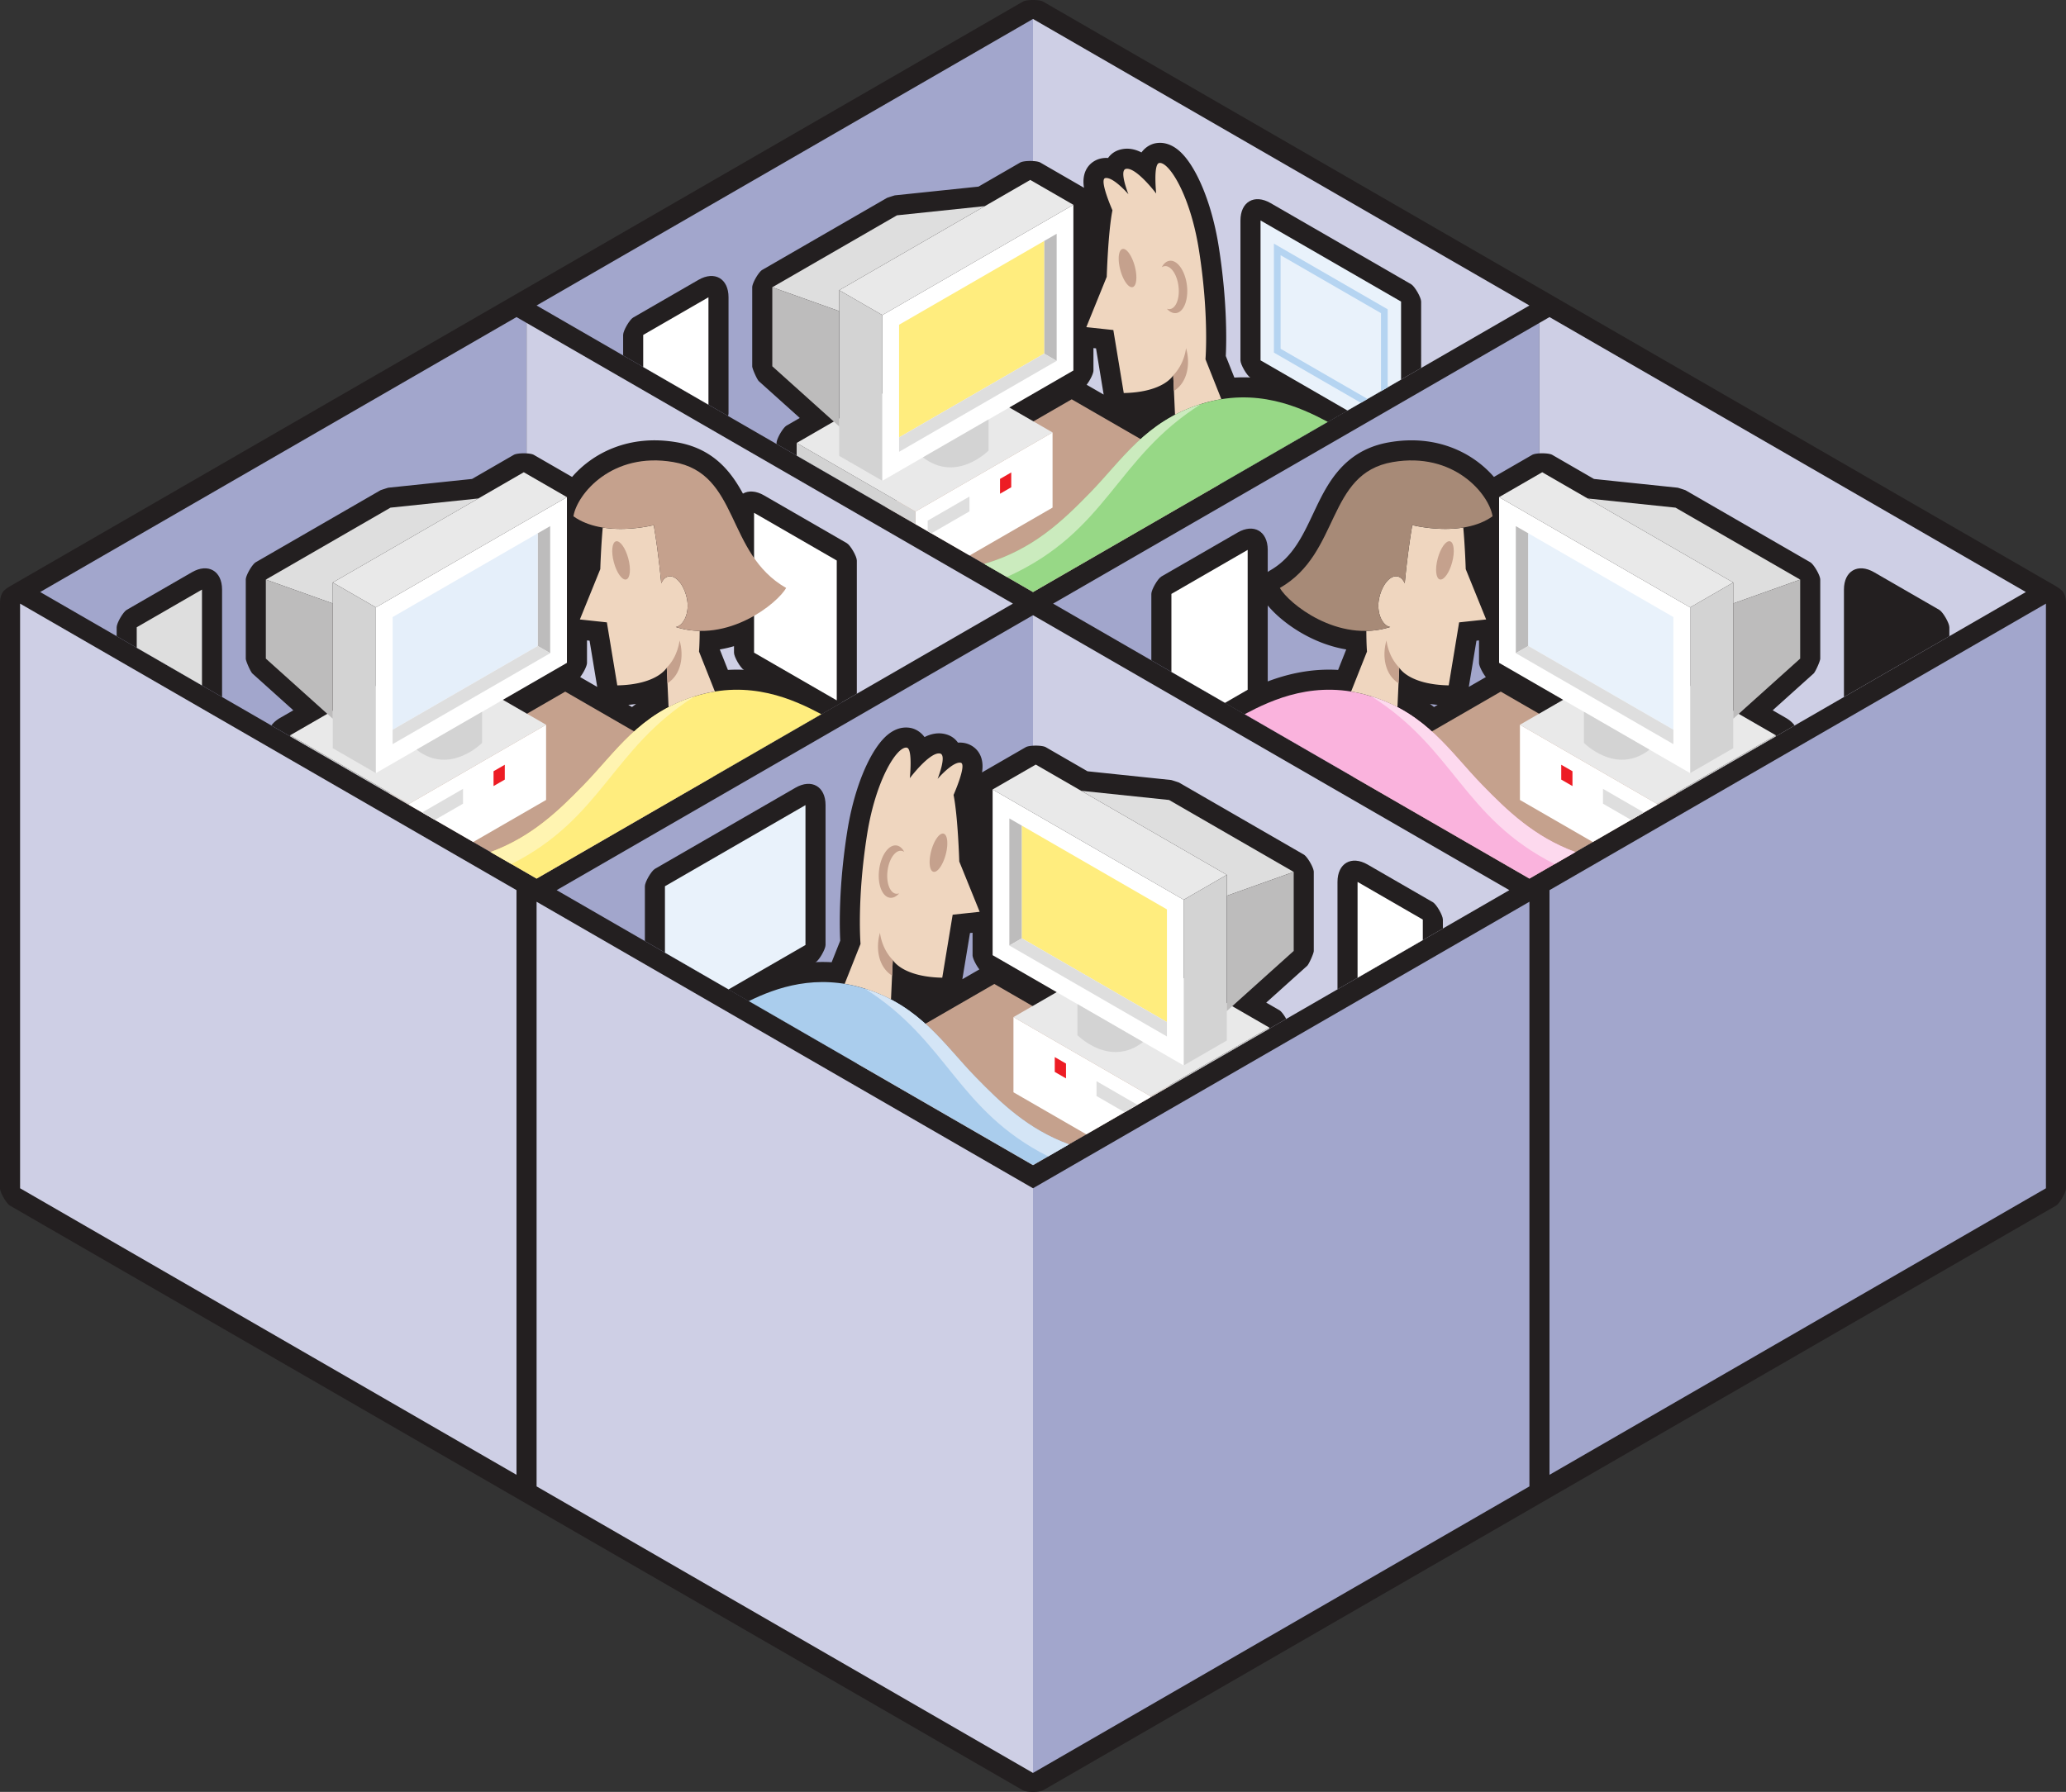 <svg xmlns="http://www.w3.org/2000/svg" width="540" height="468.477"><rect width="100%" height="100%" fill="#333333" stroke="none"/><path fill="#231f20" d="M1.46 154.066a8.87 8.87 0 0 1 1.165-.8L267.379.41c.945-.547 4.3-.547 5.246 0l264.754 152.856c.43.25.82.52 1.164.8.914.637 1.457 1.856 1.457 3.746v152.852c0 1.098-1.676 4-2.621 4.547L272.625 468.066c-.945.547-4.3.547-5.246 0L2.625 315.211c-.95-.547-2.625-3.45-2.625-4.547V157.813c0-1.891.547-3.11 1.46-3.747"/><path fill="#a2a6cc" d="M399.754 388.605 270 463.52V310.664l129.754-74.91zm135-230.792v152.851L405 385.578V232.723l129.754-74.91M140.25 79.867 270 4.957v149.824ZM10.496 154.781 135 82.898l2.625 1.516V228.18l-127.129-73.4m264.754 3.033 127.129-73.399V228.18l-2.625 1.515-124.504-71.882M270 160.84v143.765l-124.504-71.882Zm0 0"/><path fill="#cecfe5" d="M140.25 235.754 270 310.664V463.52l-129.75-74.915Zm-135 74.91V157.813L135 232.722v152.855L5.25 310.664M270 154.781V4.957l129.754 74.91zm132.379 73.399V84.414L405 82.898l124.508 71.883-127.13 73.399m-264.753 0V84.414l127.129 73.398-124.504 71.883-2.625-1.515M270 304.605V160.84l124.508 71.883zm0 0"/><path fill="#231f20" d="M323.484 139.223c4.23-2.446 7.871-.34 7.871 4.543v36.566c0 1.098-1.675 4-2.625 4.547l-3.3 1.906-24.5-14.148v-17.364c0-1.093 1.675-4 2.625-4.546l19.93-11.504m183.402 20.222c.945.547 2.625 3.453 2.625 4.547v2.336L481.96 182.23v-28.085c0-4.883 3.64-6.985 7.871-4.543l17.055 9.843"/><path fill="#231f20" d="M375.781 184.281a29.774 29.774 0 0 1-2.02-.246c.356.266.708.535 1.052.805zm10.797-16.851-.672.074-1.996 12.082 4.453-2.57c-.863-1.102-1.785-2.91-1.785-3.72zm13.176 62.265-79.785-46.062.176-.098c1.558-.82 3.41-1.851 5.535-2.894 2.261-1.114 4.812-2.239 7.629-3.184 4.699-1.57 10.234-2.672 16.437-2.312l2.125-5.352c-10.887-1.82-19.601-9.316-21.934-13.535-1.328-2.399-.394-5.738 1.989-7.098 3.078-1.762 5.258-4.101 7.074-6.87.965-1.466 1.79-2.997 2.559-4.536.847-1.688 1.625-3.387 2.414-5.04 3.261-6.812 7.668-15.112 19.152-17.085 12.547-2.156 22.004 2.887 27.352 9.062l9.996-5.77c.949-.546 4.3-.546 5.25 0l10.902 6.298 21.86 2.285c.117.012 1.976.617 2.077.672l32.579 18.812c.949.547 2.625 3.45 2.625 4.543v20.657c0 .636-1.266 3.476-1.739 3.902l-10.691 9.61 3.441 1.988c1.004.578 1.77 1.253 2.293 1.984l-69.316 40.023"/><path fill="#fff" d="m306.176 155.273 19.933-11.507v36.566l-5.925 3.422-14.008-8.086v-20.395"/><path fill="#c5a18d" d="m353.684 203.098 38.582-22.278 46.07 26.602-38.582 22.273-46.07-26.597"/><path fill="#fff" d="m397.27 189.48 35.824 20.684v.281l-16.781 9.688-19.043-10.992v-19.66"/><path fill="#d3d3d3" d="M464.152 192.23v.282l-31.058 17.933v-.28l31.058-17.935"/><path fill="#e9e9e9" d="m428.332 171.547 35.82 20.683-31.058 17.934-35.824-20.684 31.062-17.933m-25.234-48.082 49.93 28.828-11.27 6.508-49.934-28.828 11.274-6.508"/><path fill="#dedede" d="m437.938 132.723 32.582 18.808-17.493 6.235v-5.473L414.97 130.32l22.969 2.403"/><path fill="#d3d3d3" d="M453.027 152.293v43.32l-11.27 6.508v-43.32l11.27-6.508"/><path fill="#fff" d="M441.758 158.8v43.321l-49.934-28.824v-43.324l49.934 28.828"/><path fill="#bdbcbc" d="M470.52 151.531v20.656l-17.493 15.723v-30.144l17.493-6.235m-74.325 19.239v-33.223l3.274 1.89v29.45l-3.274 1.883"/><path fill="#e9f2fb" d="M399.469 168.887v-29.45l37.914 21.891v29.45l-37.914-21.891"/><path fill="#dedede" d="m396.195 170.77 3.274-1.883 37.914 21.89v3.774l-41.188-23.781m22.789 35.472 10.696 6.176-3.36 1.937-7.336-4.234v-3.879"/><path fill="#d3d3d3" d="M431.145 195.996c-8.758 6.805-17.145-1.781-17.145-1.781v-8.117l17.145 9.898"/><path fill="#fab3dd" d="M325.32 186.719c7.211-3.82 18.7-9.196 33.102-4.668 14.539 4.566 20.664 14.629 28.969 23.152 6.566 6.738 13.574 13.563 24.37 17.559l-12.007 6.933-74.434-42.976"/><path fill="#ed1c24" d="m408.066 199.938 2.938 1.695v3.879l-2.938-1.696v-3.879"/><path fill="#efd6bf" d="m353.148 180.793 4.149-10.445s-.164-1.942-.172-5.403a21.898 21.898 0 0 0 6.246-1.02c-2.008-.292-3.644-3.66-2.937-7.308.71-3.644 2.875-6.293 4.832-5.914.82.16 1.468.82 1.902 1.8 0 0 .648-7.476 1.965-15.222 0 0 6.64 1.723 13.332.645.476 5.32.64 10.875.64 10.875l5.336 13.152-7.062.758-2.723 16.476c-10.531-.218-12.93-4.636-12.93-4.636l-.468 10.32a41.27 41.27 0 0 0-6.836-2.82 37.25 37.25 0 0 0-5.274-1.258"/><path fill="#c5a18d" d="M379.555 147.016c-.739 2.75-2.18 4.754-3.22 4.476-1.042-.277-1.288-2.738-.55-5.488.738-2.754 2.18-4.758 3.223-4.48 1.039.28 1.285 2.738.547 5.492"/><path fill="#a78a77" d="M390.121 134.98c-7.933 5.68-20.988 2.301-20.988 2.301-1.317 7.746-1.965 15.223-1.965 15.223-.434-.98-1.082-1.64-1.902-1.8-1.957-.38-4.121 2.269-4.832 5.913-.707 3.649.93 7.016 2.937 7.309-13.726 4.347-26.668-6.278-28.844-10.211 15.871-9.063 12.118-29.93 29.489-32.914 15.992-2.75 25.168 8.355 26.105 14.18"/><path fill="#c5a18d" d="M365.543 178.629c-3.598-2.246-4.352-7.145-3.156-11.203 0 0 .343 4.078 3.34 7.125l-.184 4.078"/><path fill="#fdd9ee" d="M358.422 182.05c21.726 13.669 24.086 31.813 47.906 43.848l5.434-3.136c-10.801-3.996-17.805-10.82-24.371-17.559-8.305-8.523-14.43-18.586-28.97-23.152"/><path fill="#231f20" d="m165.492 83.02 17.055-9.844c4.23-2.446 7.871-.344 7.871 4.543v30.347c0 .188-.047.422-.133.692L162.871 92.93v-5.368c0-1.093 1.676-3.996 2.621-4.542m166.602-29.926 36.73 21.207c.95.547 2.625 3.449 2.625 4.543V96.21l-24.504 14.144-20.097-11.601c-.95-.55-2.625-3.453-2.625-4.547v-36.57c0-4.883 3.64-6.985 7.87-4.543"/><path fill="#231f20" d="M285.8 91.004v5.863c0 .813-.921 2.621-1.784 3.723l4.453 2.57-1.996-12.086zm60.063 12.805c2.477 1.18 4.61 2.37 6.371 3.3l.176.094L270 154.781l-67.023-38.695v-.281c0-1.098 1.675-3.996 2.625-4.543l3.441-1.989-10.691-9.609c-.473-.426-1.739-3.266-1.739-3.902V75.105c0-1.093 1.676-4 2.625-4.546l32.578-18.809c.102-.059 1.961-.66 2.079-.676l21.859-2.285 10.902-6.297c.95-.547 4.301-.547 5.25 0l11.274 6.512.148.098-.07-.5c-.531-4.598 2.27-6.782 4.742-7.215a6.573 6.573 0 0 1 1.621-.086c.742-1.055 1.918-1.996 3.785-2.324 1.989-.352 3.735.253 4.946.875 1.066-1.457 2.511-2.192 3.722-2.407 3.598-.633 6.188 1.946 7.098 2.922 1.36 1.457 2.625 3.414 3.758 5.637 2.289 4.492 4.418 10.84 5.633 18.57 2.253 14.332 2.007 24.95 1.828 28.5l2.242 5.645c5.246-.305 10.031.433 14.254 1.636 3.332.946 6.336 2.192 8.976 3.454"/><path fill="#e9f2fb" d="M366.203 78.844v20.394l-14.008 8.09-22.722-13.121v-36.57l36.73 21.207"/><path fill="#c5a18d" d="m231.422 132.508 48.691-28.113 38.582 22.273L270 154.781l-38.578-22.273"/><path fill="#fff" d="M275.11 113.055v19.656l-21.669 12.512-14.156-8.176v-3.309l35.824-20.683"/><path fill="#d3d3d3" d="m208.227 115.805 31.058 17.933v3.309l-31.058-17.934v-3.308"/><path fill="#e9e9e9" d="m244.05 95.121 31.06 17.934-35.825 20.683-31.058-17.933L244.05 95.12m25.231-48.08 11.274 6.507-49.93 28.828-11.277-6.508L269.28 47.04"/><path fill="#dedede" d="m234.441 56.297 22.97-2.406-38.063 21.976v5.473l-17.489-6.235 32.582-18.808"/><path fill="#d3d3d3" d="m219.348 75.867 11.277 6.508v43.32l-11.277-6.507v-43.32"/><path fill="#fff" d="m230.625 82.375 49.93-28.828v43.32l-49.93 28.828v-43.32"/><path fill="#bdbcbc" d="m201.86 75.105 17.488 6.235v30.144l-17.489-15.722V75.105m74.325 19.239-3.274-1.887v-29.45l3.274-1.886v33.223"/><path fill="#ffed7e" d="m272.91 92.457-37.914 21.89V84.899l37.914-21.89v29.449"/><path fill="#dedede" d="m276.184 94.344-41.188 23.777v-3.773l37.914-21.891 3.274 1.887m-22.789 35.472v3.875l-9.961 5.754-.954-.554v-2.774l10.915-6.3"/><path fill="#d3d3d3" d="m241.234 119.57 17.149-9.898v8.113s-8.39 8.586-17.149 1.785"/><path fill="#fff" d="M185.172 77.719v28.086l-17.055-9.848v-8.395l17.055-9.843"/><path fill="#b5d4f1" d="m332.969 63.695 29.734 17.168v20.399l-1.746 1.008V81.875l-26.238-15.148V91.18l22.722 13.117-1.75 1.012-22.722-13.122V63.695"/><path fill="#efd6bf" d="M319.23 104.363c-1.71.282-3.468.692-5.273 1.258a41.273 41.273 0 0 0-6.836 2.824l-.469-10.324s-2.398 4.418-12.93 4.637L291 86.285l-7.063-.758 5.336-13.156s.348-11.687 1.493-17.398c0 0-3.582-8.118-1.856-8.418 2.067-.368 6.031 4.222 6.031 4.222s-2.539-6.297-.625-6.632c2.664-.473 7.883 6.445 7.883 6.445s-.804-7.695.785-7.977c2.48-.437 8.11 8.235 10.395 22.778 2.676 16.992 1.703 28.53 1.703 28.53l4.148 10.442"/><path fill="#c5a18d" d="M292.824 70.586c-.738-2.754-.492-5.207.551-5.488 1.04-.282 2.48 1.726 3.219 4.476.738 2.754.492 5.211-.551 5.488-1.04.282-2.48-1.722-3.219-4.476m10.821-.703c.507-.969 1.222-1.598 2.07-1.7 2.027-.25 4.047 2.61 4.512 6.383.46 3.774-.805 7.036-2.836 7.286-.844.105-1.688-.332-2.418-1.149.265.102.535.137.804.106 1.625-.2 2.63-2.875 2.25-5.973-.379-3.098-2.004-5.45-3.629-5.25a1.7 1.7 0 0 0-.753.297m3.191 32.32-.184-4.082c2.996-3.043 3.344-7.121 3.344-7.121 1.192 4.055.434 8.953-3.16 11.203"/><path fill="#97d886" d="M257.285 147.438c12.735-3.743 20.485-11.254 27.7-18.66 8.308-8.528 14.433-18.587 28.972-23.157 14.402-4.523 25.887.852 33.102 4.672L270 154.781l-12.715-7.344"/><path fill="#ed1c24" d="M264.313 123.512v3.879l-2.934 1.695v-3.879l2.933-1.695"/><path fill="#cbebbe" d="M313.957 105.621c-22.57 14.203-24.238 33.23-50.777 45.223l-5.895-3.406c12.735-3.743 20.485-11.254 27.7-18.66 8.308-8.528 14.433-18.587 28.972-23.157"/><path fill="#231f20" d="m33.117 159.445 17.055-9.843c4.226-2.442 7.871-.34 7.871 4.543v28.085l-27.55-15.902v-2.336c0-1.094 1.675-4 2.624-4.547m161.356 15.735c-.95-.547-2.625-3.45-2.625-4.543v-36.57c0-4.883 3.64-6.989 7.87-4.544l21.61 12.473c.95.55 2.625 3.453 2.625 4.547v34.824l-9.383 5.418-20.097-11.605"/><path fill="#231f20" d="m164.223 184.281.968.559c.344-.27.696-.54 1.051-.805a29.39 29.39 0 0 1-2.02.246zm-10.797-16.851v5.867c0 .808-.922 2.617-1.785 3.719l4.453 2.57-1.996-12.082zM70.93 189.672c.527-.73 1.293-1.406 2.293-1.985l3.441-1.988-10.687-9.61c-.473-.425-1.739-3.265-1.739-3.901V151.53c0-1.094 1.676-3.996 2.621-4.543l32.582-18.812c.098-.055 1.961-.66 2.079-.672l21.859-2.285 10.902-6.297c.95-.547 4.301-.547 5.246 0l10 5.77c5.348-6.176 14.805-11.22 27.352-9.063 11.48 1.973 15.89 10.273 19.148 17.086.793 1.652 1.57 3.351 2.414 5.039.774 1.539 1.598 3.07 2.563 4.535 1.816 2.77 3.996 5.11 7.074 6.871 2.383 1.36 3.317 4.7 1.988 7.098-2.336 4.219-11.046 11.715-21.933 13.535l2.125 5.352c6.203-.36 11.738.742 16.437 2.312 2.817.945 5.368 2.07 7.63 3.184 2.12 1.043 3.976 2.074 5.534 2.894l.172.098-79.781 46.062-69.32-40.023"/><path fill="#fff" d="m218.707 183.11-21.613-12.473v-36.57l21.613 12.476v36.566"/><path fill="#c5a18d" d="m140.25 229.695-38.582-22.273 46.07-26.602 38.578 22.278-46.066 26.597"/><path fill="#fff" d="M142.734 189.48v19.66l-19.043 10.993-16.78-9.688v-.28l35.823-20.685"/><path fill="#d3d3d3" d="m75.848 192.23 31.062 17.934v.281l-31.062-17.933v-.282"/><path fill="#e9e9e9" d="m111.672 171.547 31.062 17.933-35.824 20.684-31.062-17.934 35.824-20.683m25.234-48.082 11.274 6.508L98.246 158.8l-11.273-6.508 49.933-28.828"/><path fill="#dedede" d="m102.063 132.723 22.968-2.403-38.058 21.973v5.473l-17.489-6.235 32.578-18.808"/><path fill="#d3d3d3" d="m86.973 152.293 11.273 6.508v43.32l-11.273-6.508v-43.32"/><path fill="#fff" d="m98.246 158.8 49.934-28.827v43.324L98.246 202.12V158.8"/><path fill="#bdbcbc" d="m69.484 151.531 17.489 6.235v30.144l-17.489-15.722V151.53m74.321 19.24-3.27-1.883v-29.45l3.27-1.89v33.223"/><path fill="#e5effa" d="m140.535 168.887-37.914 21.89v-29.449l37.914-21.89v29.449"/><path fill="#dedede" d="m143.805 170.77-41.184 23.78v-3.773l37.914-21.89 3.27 1.883m-22.785 35.472v3.88l-7.336 4.233-3.36-1.937 10.696-6.176"/><path fill="#d3d3d3" d="m108.86 195.996 17.144-9.898v8.117s-8.387 8.586-17.145 1.781"/><path fill="#dedede" d="M52.793 154.145v25.058l-17.055-9.848v-5.363l17.055-9.847"/><path fill="#ffed7e" d="m140.25 229.695-12.008-6.933c10.797-3.996 17.805-10.82 24.367-17.559 8.309-8.523 14.434-18.586 28.973-23.152 14.398-4.528 25.887.847 33.098 4.668l-74.43 42.976"/><path fill="#ed1c24" d="M131.938 199.938v3.878L129 205.512v-3.88l2.938-1.694"/><path fill="#efd6bf" d="M186.852 180.793c-1.711.277-3.47.687-5.27 1.258a41.27 41.27 0 0 0-6.836 2.82l-.473-10.32s-2.394 4.418-12.93 4.637l-2.722-16.477-7.058-.758 5.335-13.152s.165-5.555.641-10.875c6.688 1.078 13.332-.645 13.332-.645 1.313 7.746 1.965 15.223 1.965 15.223.43-.98 1.082-1.64 1.898-1.8 1.961-.38 4.125 2.269 4.832 5.913.711 3.649-.925 7.016-2.933 7.309a21.9 21.9 0 0 0 6.246 1.02c-.012 3.46-.172 5.402-.172 5.402l4.145 10.445"/><path fill="#c5a18d" d="M160.445 147.016c-.734-2.754-.488-5.211.551-5.493 1.043-.277 2.484 1.727 3.223 4.48.738 2.75.492 5.212-.551 5.49-1.043.277-2.484-1.727-3.223-4.477"/><path fill="#c5a18d" d="M149.879 134.98c.941-5.824 10.117-16.93 26.11-14.18 17.37 2.985 13.616 23.852 29.488 32.915-2.176 3.933-15.122 14.558-28.844 10.21 2.008-.292 3.644-3.66 2.933-7.308-.707-3.644-2.87-6.293-4.832-5.914-.816.16-1.468.82-1.898 1.8 0 0-.652-7.476-1.965-15.222 0 0-13.055 3.38-20.992-2.3m24.581 43.648-.187-4.078c3-3.047 3.344-7.125 3.344-7.125 1.196 4.058.438 8.957-3.156 11.203"/><path fill="#fff4b1" d="M181.582 182.05c-21.73 13.669-24.086 31.813-47.906 43.848l-5.434-3.136c10.801-3.996 17.805-10.82 24.367-17.559 8.309-8.523 14.434-18.586 28.973-23.152"/><path fill="#231f20" d="M374.512 235.875c.945.547 2.62 3.45 2.62 4.543v2.336l-27.546 15.906v-28.09c0-4.882 3.64-6.984 7.871-4.543l17.055 9.848M207.906 205.95c4.23-2.442 7.871-.34 7.871 4.542v36.57c0 1.094-1.675 3.997-2.62 4.543l-17.477 10.09-27.125-15.66V231.7c0-1.094 1.675-3.996 2.625-4.543l36.726-21.207"/><path fill="#231f20" d="m254.203 243.86-.672.07-2 12.086 4.453-2.575c-.859-1.101-1.78-2.906-1.78-3.718zm-60.066 12.804c2.64-1.262 5.648-2.508 8.98-3.457 4.223-1.2 9.008-1.937 14.254-1.637l2.242-5.64c-.18-3.551-.43-14.168 1.824-28.5 1.22-7.735 3.344-14.078 5.637-18.575 1.133-2.218 2.399-4.175 3.758-5.636.906-.973 3.5-3.551 7.098-2.918 1.21.215 2.656.949 3.718 2.406 1.211-.625 2.961-1.227 4.95-.879 1.867.332 3.043 1.274 3.785 2.328a6.781 6.781 0 0 1 1.62.082c2.47.438 5.274 2.621 4.743 7.215l-.07.504.148-.102 11.274-6.507c.949-.547 4.3-.547 5.246 0l10.906 6.296 21.86 2.286c.113.011 1.976.617 2.078.675l32.578 18.809c.949.547 2.625 3.45 2.625 4.543v20.66c0 .633-1.27 3.477-1.743 3.903l-10.687 9.609 3.441 1.984c.508.297 1.23 1.27 1.786 2.282L270 304.605l-79.684-46.003a98 98 0 0 1 3.82-1.938"/><path fill="#e9f2fb" d="m173.8 231.7 36.731-21.208v36.57l-20.101 11.606-16.63-9.602V231.7"/><path fill="#c5a18d" d="m223.934 278.008 35.957-20.758 46.066 26.598L270 304.605l-46.066-26.597"/><path fill="#fff" d="m264.89 265.91 35.829 20.684v.277l-16.781 9.691-19.047-10.996V265.91"/><path fill="#d3d3d3" d="M331.777 268.66v.281l-31.058 17.93v-.277l31.058-17.934"/><path fill="#e9e9e9" d="m295.953 247.977 35.824 20.683-31.058 17.934-35.828-20.684 31.062-17.933m-25.23-48.082 49.93 28.824-11.274 6.511-49.934-28.828 11.278-6.507"/><path fill="#dedede" d="m305.563 209.148 32.578 18.809-17.489 6.234v-5.472l-38.058-21.973 22.969 2.402"/><path fill="#d3d3d3" d="M320.652 228.719v43.32l-11.273 6.512v-43.32l11.273-6.512"/><path fill="#fff" d="M309.379 235.23v43.32l-49.934-28.827v-43.32l49.934 28.827"/><path fill="#bdbcbc" d="M338.14 227.957v20.66l-17.488 15.723v-30.15l17.489-6.234M263.82 247.2v-33.223l3.274 1.886v29.45l-3.274 1.886"/><path fill="#ffed7e" d="M267.094 245.313v-29.45l37.914 21.89v29.45l-37.914-21.89"/><path fill="#dedede" d="m263.82 247.2 3.274-1.887 37.914 21.89v3.774l-41.188-23.778m22.785 35.473 10.696 6.172-3.36 1.937-7.336-4.234v-3.875"/><path fill="#d3d3d3" d="M298.77 272.426c-8.758 6.8-17.149-1.785-17.149-1.785v-8.118l17.149 9.903"/><path fill="#fff" d="m354.832 230.57 17.055 9.848v5.363l-17.055 9.848V230.57"/><path fill="#efd6bf" d="m220.773 257.219 4.149-10.446s-.973-11.539 1.7-28.527c2.288-14.547 7.917-23.215 10.398-22.777 1.59.281.785 7.976.785 7.976s5.215-6.918 7.879-6.449c1.914.34-.622 6.637-.622 6.637s3.961-4.59 6.032-4.227c1.726.305-1.856 8.422-1.856 8.422 1.145 5.711 1.492 17.399 1.492 17.399l5.332 13.156-7.058.758-2.723 16.472c-10.531-.218-12.93-4.636-12.93-4.636l-.468 10.324a41.413 41.413 0 0 0-6.836-2.824 37.796 37.796 0 0 0-5.274-1.258"/><path fill="#c5a18d" d="M247.18 223.441c-.739 2.75-2.18 4.758-3.22 4.477-1.042-.277-1.288-2.734-.554-5.488.739-2.75 2.184-4.758 3.223-4.477 1.043.277 1.289 2.734.55 5.488m-10.819-.703a1.61 1.61 0 0 0-.758-.297c-1.622-.199-3.247 2.153-3.625 5.25-.383 3.098.625 5.774 2.246 5.97.273.034.543-.005.808-.102-.73.816-1.574 1.253-2.422 1.148-2.027-.25-3.297-3.512-2.832-7.285.461-3.777 2.485-6.633 4.512-6.387.848.106 1.559.735 2.07 1.703m-3.191 32.321c-3.598-2.25-4.352-7.149-3.16-11.204 0 0 .344 4.075 3.344 7.122l-.184 4.082"/><path fill="#aacded" d="M195.727 261.723c7.23-3.543 17.648-7.23 30.32-3.246 14.535 4.57 20.66 14.628 28.969 23.156 6.566 6.734 13.57 13.558 24.367 17.555L270 304.604l-74.273-42.882"/><path fill="#ed1c24" d="m275.688 276.367 2.937 1.695v3.875l-2.938-1.695v-3.875"/><path fill="#d4e5f6" d="M226.047 258.477c21.726 13.671 24.082 31.812 47.906 43.847l5.43-3.136c-10.797-3.997-17.801-10.82-24.367-17.555-8.309-8.528-14.434-18.586-28.97-23.156"/></svg>
